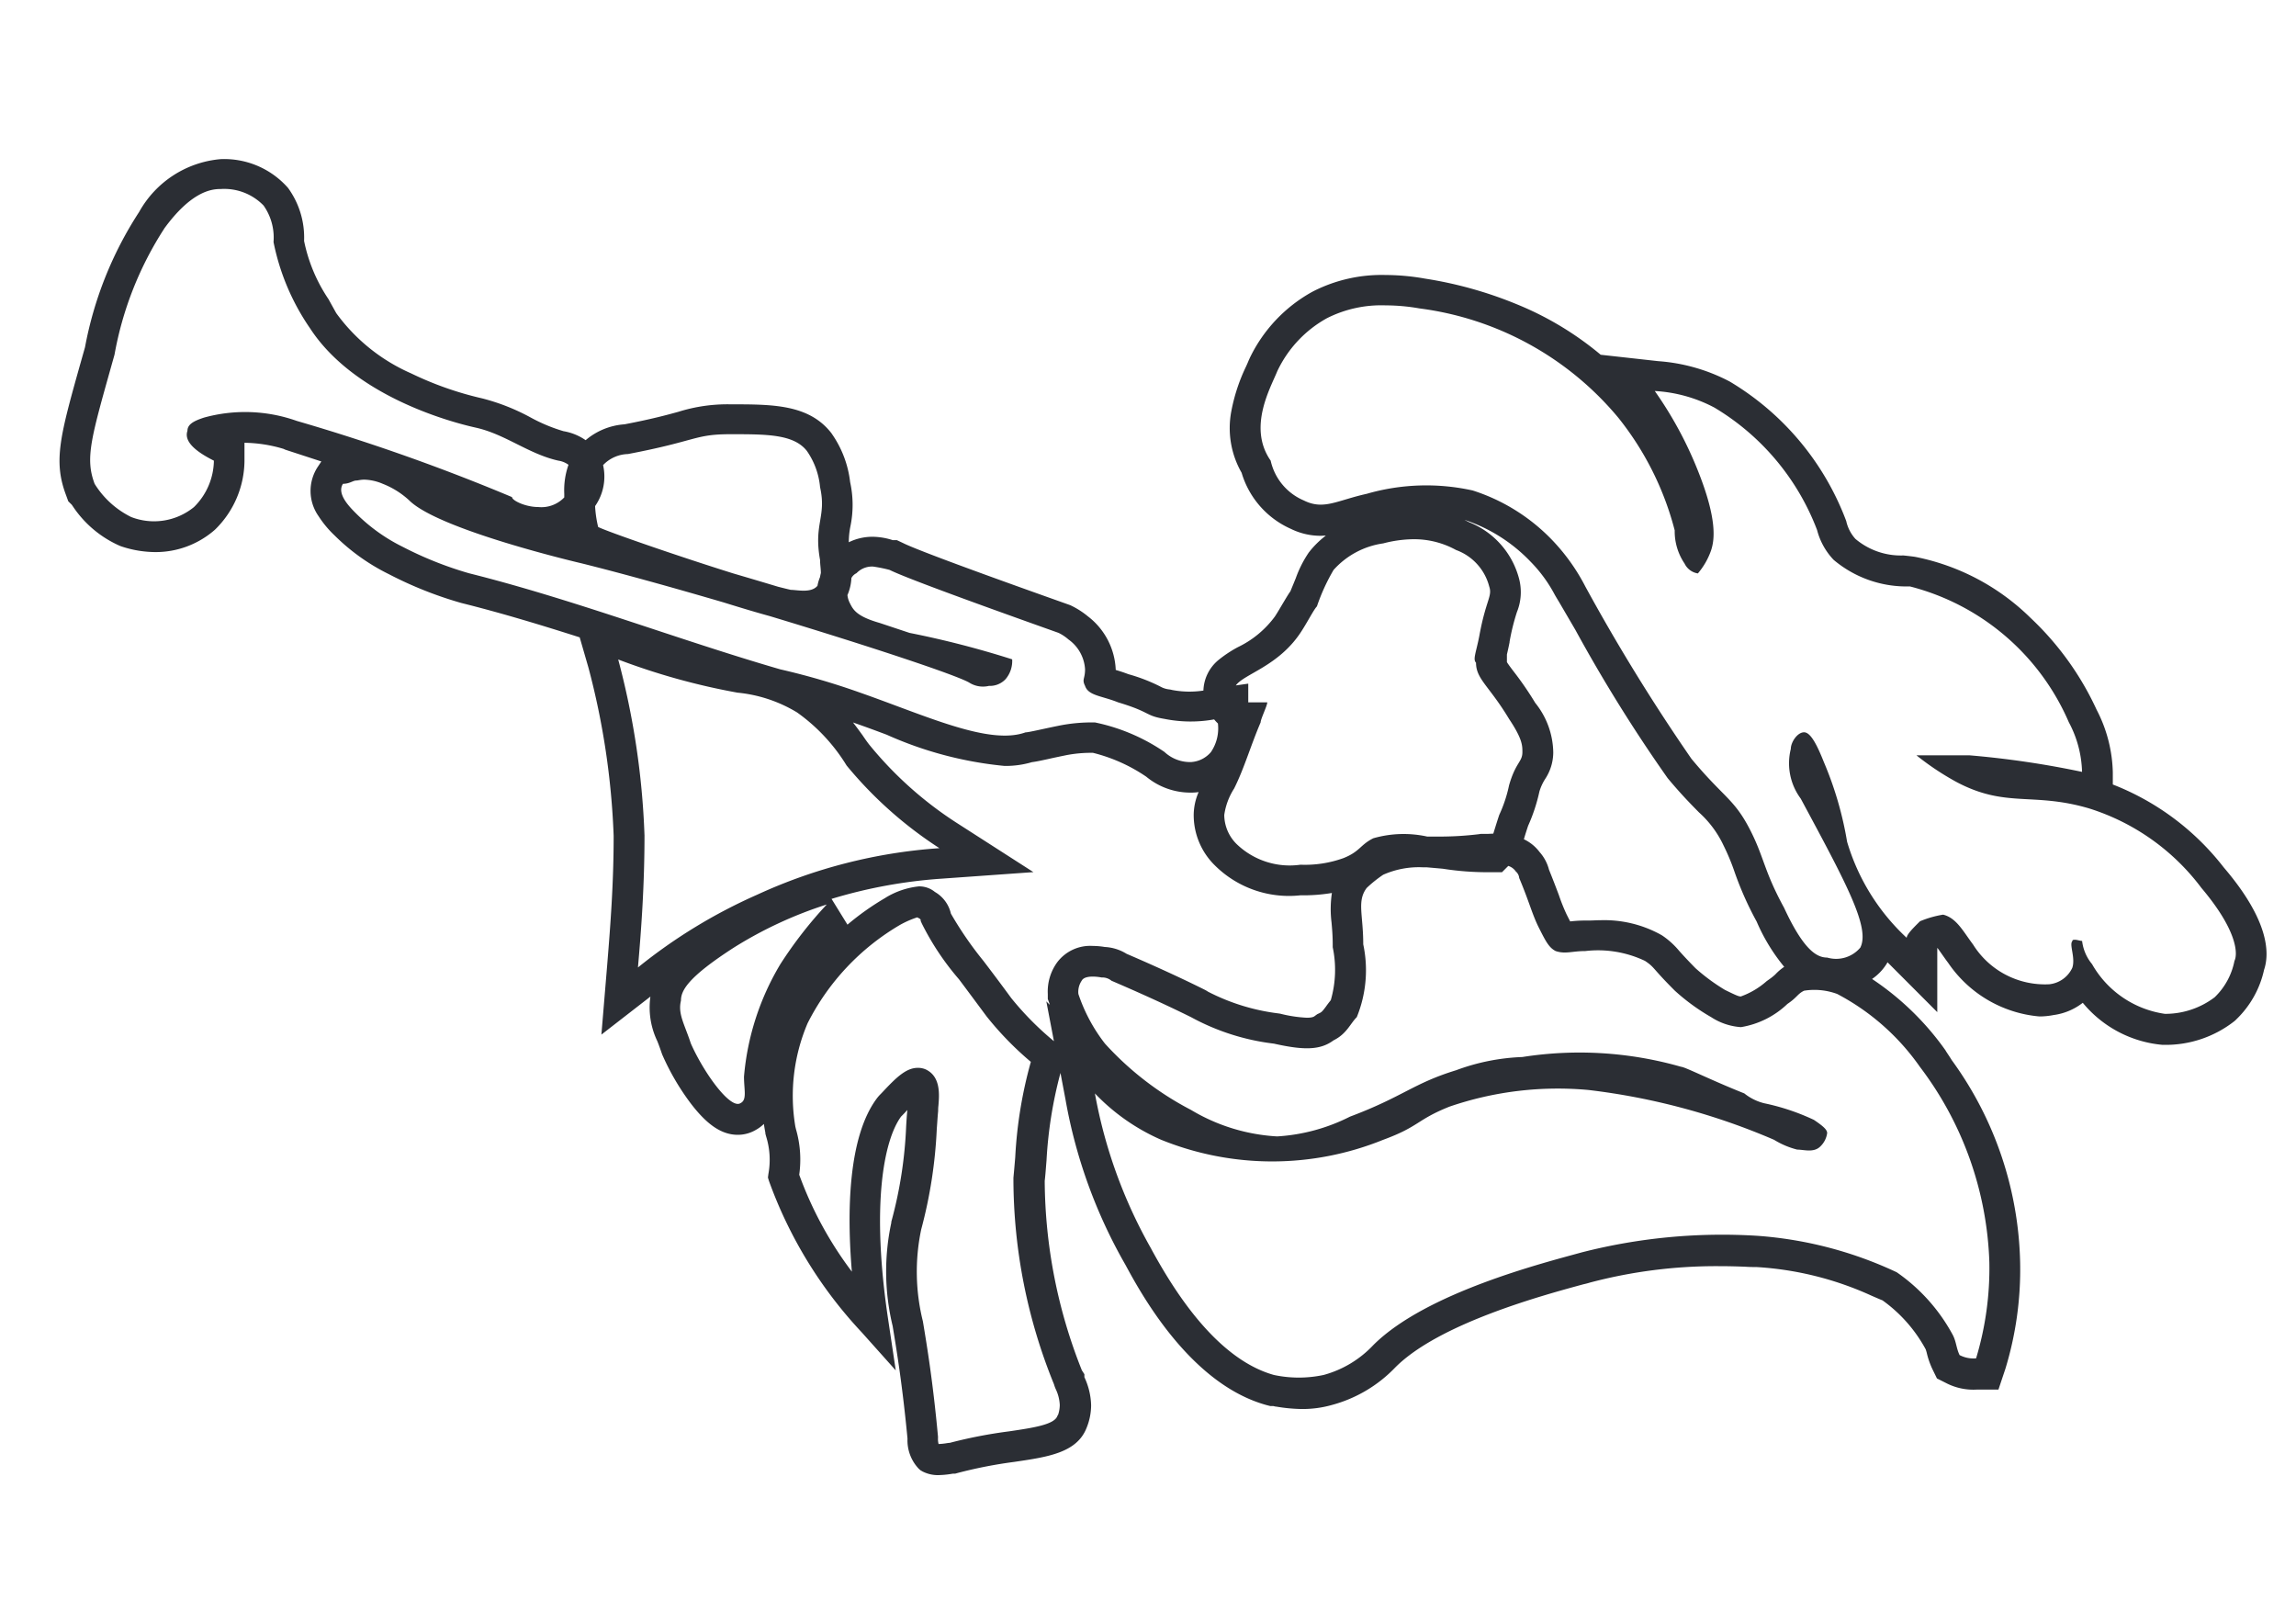 <svg xmlns="http://www.w3.org/2000/svg" xmlns:xlink="http://www.w3.org/1999/xlink" width="75" height="53" viewBox="0 0 75 53">
  <defs>
    <clipPath id="clip-path">
      <rect id="Rechteck_42" data-name="Rechteck 42" width="75" height="46.401" transform="translate(0 0)" fill="none"/>
    </clipPath>
  </defs>
  <g id="Gruppe_8107" data-name="Gruppe 8107" transform="translate(-9721 -51)">
    <g id="Gruppe_8106" data-name="Gruppe 8106" transform="translate(9724 57.223)">
      <g id="Gruppe_24" data-name="Gruppe 24" transform="translate(-3 -3)" clip-path="url(#clip-path)">
        <path id="Vereinigungsmenge_41" data-name="Vereinigungsmenge 41" d="M-9645.811-11.333l-.067-.039-.059-.053a1.345,1.345,0,0,1-.364-.981c-.165-1.734-.35-2.855-.485-3.676a7.587,7.587,0,0,1-.044-3.375l0-.029a13.963,13.963,0,0,0,.485-3.122c.01-.165.02-.34.039-.529-.036.034-.058.063-.077.083-.049.049-.088.092-.129.131-.57.782-.979,2.918-.42,6.633l.247,1.656-1.116-1.248a14.318,14.318,0,0,1-3.025-4.938l-.034-.112.015-.117a2.556,2.556,0,0,0-.072-1.219c-.01-.034-.018-.068-.027-.1l0-.029c-.02-.1-.034-.192-.049-.286a1.237,1.237,0,0,1-.272.2,1.156,1.156,0,0,1-.577.155c-.529,0-1.01-.325-1.557-1.049a7.909,7.909,0,0,1-.891-1.52l-.02-.044-.018-.049c-.048-.141-.095-.272-.143-.393a2.535,2.535,0,0,1-.229-1.452v-.007l-1.6,1.241.189-2.273c.109-1.34.211-2.671.211-4.222a24.847,24.847,0,0,0-.822-5.487l-.287-.993c-1.278-.408-2.573-.8-3.865-1.122a12.611,12.611,0,0,1-2.369-.942,6.723,6.723,0,0,1-1.775-1.267l0,0a3.377,3.377,0,0,1-.522-.629,1.43,1.43,0,0,1-.031-1.6l.123-.185-1.116-.364-.072-.024-.044-.022a4.61,4.61,0,0,0-1.279-.2v.595a3.175,3.175,0,0,1-.942,2.222l-.034.032-.034.029a2.93,2.93,0,0,1-1.905.692,3.565,3.565,0,0,1-1.105-.185l-.041-.015-.039-.017a3.567,3.567,0,0,1-1.521-1.3c-.008-.01-.013-.019-.02-.029l-.114-.112-.075-.206c-.423-1.122-.189-1.95.5-4.4l.121-.427a12.16,12.16,0,0,1,1.756-4.4l.021-.034a3.378,3.378,0,0,1,2.649-1.709,2.774,2.774,0,0,1,2.206.94,2.755,2.755,0,0,1,.524,1.731,5.284,5.284,0,0,0,.8,1.906c.078.143.163.294.25.452a5.992,5.992,0,0,0,2.448,1.969,10.851,10.851,0,0,0,2.32.816,6.84,6.84,0,0,1,1.583.624,5.418,5.418,0,0,0,1.073.447,1.791,1.791,0,0,1,.723.294,2.193,2.193,0,0,1,1.269-.518c.9-.172,1.394-.308,1.758-.408a5.357,5.357,0,0,1,1.709-.245c1.362,0,2.537,0,3.271.915l.026.034.024.036a3.423,3.423,0,0,1,.583,1.556,3.457,3.457,0,0,1,.01,1.44,2.664,2.664,0,0,0-.054.524,1.751,1.751,0,0,1,.794-.179,2.2,2.2,0,0,1,.639.109h.136l.212.1c.232.117,1.242.532,5.406,2.008l.059.022.054.027a2.7,2.7,0,0,1,.507.33,2.315,2.315,0,0,1,.913,1.753c.119.036.26.08.41.138a5.715,5.715,0,0,1,1.037.4.766.766,0,0,0,.313.1l.042.007.039.01a3.016,3.016,0,0,0,1.023.019,1.349,1.349,0,0,1,.486-.993,3.939,3.939,0,0,1,.644-.427,3.235,3.235,0,0,0,1.206-1c.078-.119.163-.265.246-.405.1-.165.177-.3.26-.418.075-.182.131-.318.177-.432a3.709,3.709,0,0,1,.4-.8l.024-.036.026-.032a3,3,0,0,1,.531-.519c-.056,0-.113.007-.172.007a2.2,2.2,0,0,1-.974-.228,2.905,2.905,0,0,1-1.606-1.831,2.932,2.932,0,0,1-.338-2,5.879,5.879,0,0,1,.483-1.471c.036-.078.067-.151.087-.2l.018-.039.017-.039a4.886,4.886,0,0,1,2.032-2.156l.061-.032a4.927,4.927,0,0,1,2.341-.522,7.445,7.445,0,0,1,1.284.117l.044.007a13.135,13.135,0,0,1,2.938.823,10.34,10.34,0,0,1,2.763,1.658l1.88.209a5.924,5.924,0,0,1,2.333.665,8.958,8.958,0,0,1,3.807,4.557,1.277,1.277,0,0,0,.3.583,2.3,2.3,0,0,0,1.568.541c.114.012.226.024.338.039l.046.007a7.421,7.421,0,0,1,3.761,1.986,9.658,9.658,0,0,1,2.168,3.011,4.637,4.637,0,0,1,.527,2.047v.391a8.475,8.475,0,0,1,3.617,2.7l.041.049c1.442,1.7,1.467,2.756,1.284,3.3a3.2,3.2,0,0,1-.907,1.622l-.032.032-.034.029a3.632,3.632,0,0,1-2.265.772h-.036l-.039,0a3.805,3.805,0,0,1-2.61-1.374,1.981,1.981,0,0,1-.954.4,2.416,2.416,0,0,1-.461.046,4.023,4.023,0,0,1-2.979-1.746c-.072-.095-.136-.187-.194-.269s-.106-.151-.157-.219l-.008,0v2.093l-1.626-1.629-.022.041-.034.053a1.672,1.672,0,0,1-.448.452,9.126,9.126,0,0,1,2.4,2.333l.01.019c.058.092.126.189.194.3a11.626,11.626,0,0,1,2.233,6.623,11.1,11.1,0,0,1-.48,3.452l-.229.685h-.724a1.936,1.936,0,0,1-.985-.214l-.3-.151-.146-.3a2.611,2.611,0,0,1-.185-.529c-.01-.044-.029-.1-.036-.121a4.733,4.733,0,0,0-1.411-1.6c-.111-.044-.218-.092-.356-.151a10.537,10.537,0,0,0-3.761-.937c-.1,0-.214,0-.354-.01-.243-.01-.544-.019-.9-.019a16.132,16.132,0,0,0-4.179.534c-.061.019-.133.039-.221.058-1.284.35-4.7,1.267-6.143,2.714a4.471,4.471,0,0,1-2.076,1.229,3.513,3.513,0,0,1-.966.131,5.341,5.341,0,0,1-.843-.078c-.036,0-.08-.015-.1-.019h-.1l-.131-.034c-2.467-.685-4.069-3.593-4.6-4.579a16.633,16.633,0,0,1-1.957-5.395l-.165-.872a13.862,13.862,0,0,0-.456,2.858c-.02.238-.034.461-.059.67a16.926,16.926,0,0,0,1.214,6.186l.082.126v.087c0,.019.015.039.02.053a2.288,2.288,0,0,1,.2.874,1.976,1.976,0,0,1-.15.743c-.32.811-1.268.947-2.36,1.107a14.975,14.975,0,0,0-1.859.364l-.068.019h-.053a.567.567,0,0,0-.078.01,3.057,3.057,0,0,1-.422.039A1.1,1.1,0,0,1-9645.811-11.333Zm.127-13.12c.471.238.422.821.393,1.17a1.293,1.293,0,0,0-.009.141v.039c-.02.2-.029.388-.044.568a15.282,15.282,0,0,1-.51,3.3,6.707,6.707,0,0,0,.056,3c.139.835.328,1.981.493,3.763l0,.049a.654.654,0,0,0,.019.194,1.987,1.987,0,0,0,.248-.024,1.2,1.2,0,0,1,.121-.015,15.439,15.439,0,0,1,1.931-.374c.794-.117,1.474-.219,1.58-.5l.01-.024.015-.019a1.05,1.05,0,0,0,.054-.32,1.344,1.344,0,0,0-.126-.505,1.2,1.2,0,0,1-.063-.17,17.807,17.807,0,0,1-1.325-6.682V-20.9l0-.024q.029-.306.059-.67a14.241,14.241,0,0,1,.51-3.117,10.432,10.432,0,0,1-1.446-1.486l0,0c-.346-.466-.637-.859-.9-1.209a8.745,8.745,0,0,1-1.214-1.821l-.039-.087v-.039a.109.109,0,0,0-.049-.044l-.063-.034a3.172,3.172,0,0,0-.556.243,7.791,7.791,0,0,0-3.025,3.215,6.053,6.053,0,0,0-.4,3.38l.02.083a3.553,3.553,0,0,1,.106,1.486,12.1,12.1,0,0,0,1.72,3.166c-.161-1.9-.139-4.424.84-5.691l.02-.024.02-.024c.031-.034.077-.078.131-.136.427-.456.758-.782,1.139-.782A.622.622,0,0,1-9645.684-24.454Zm7.347,5.856c.65,1.19,2.059,3.569,4.006,4.113a3.891,3.891,0,0,0,1.622,0,3.478,3.478,0,0,0,1.624-.976c1.731-1.729,5.626-2.7,6.815-3.03a18.494,18.494,0,0,1,5.737-.539,12.852,12.852,0,0,1,4.545,1.19,5.88,5.88,0,0,1,1.835,2.054c.112.219.112.432.219.651a.98.98,0,0,0,.539.107,10.173,10.173,0,0,0,.433-3.137,11.135,11.135,0,0,0-2.269-6.385,7.621,7.621,0,0,0-2.7-2.379,2.147,2.147,0,0,0-1.083-.107c-.219.107-.219.214-.544.432a2.863,2.863,0,0,1-1.518.758,2.027,2.027,0,0,1-.971-.325,6.767,6.767,0,0,1-1.187-.864c-.76-.758-.65-.758-.979-.976a3.583,3.583,0,0,0-1.947-.32c-.43,0-.65.107-.969,0-.221-.112-.327-.325-.546-.758s-.323-.869-.644-1.627a.32.32,0,0,0-.111-.214.472.472,0,0,0-.246-.182l-.206.206h-.415a9.345,9.345,0,0,1-1.52-.114l-.523-.046h-.123a2.866,2.866,0,0,0-1.3.243,4.133,4.133,0,0,0-.539.432c-.323.432-.112.864-.112,1.84a4.06,4.06,0,0,1-.211,2.379c-.221.219-.327.544-.76.758-.437.325-.976.325-1.947.107a7.489,7.489,0,0,1-2.705-.864c-.218-.107-1.082-.539-2.6-1.19a.473.473,0,0,0-.325-.107s-.539-.112-.65.107a.652.652,0,0,0-.107.432,5.438,5.438,0,0,0,.869,1.622,10.057,10.057,0,0,0,2.812,2.166,6.135,6.135,0,0,0,2.812.864,6.068,6.068,0,0,0,2.38-.646c1.733-.651,2.059-1.083,3.465-1.515a6.922,6.922,0,0,1,2.163-.432,12.059,12.059,0,0,1,5.19.32c.114,0,.977.437,2.062.869a1.69,1.69,0,0,0,.644.32,7.3,7.3,0,0,1,1.629.544c.318.214.433.325.433.432a.742.742,0,0,1-.219.432c-.214.219-.539.107-.758.107a2.671,2.671,0,0,1-.757-.32,21.776,21.776,0,0,0-6.061-1.627,10.908,10.908,0,0,0-4.543.544c-1.08.432-.976.646-2.165,1.083a9.657,9.657,0,0,1-7.25,0,6.691,6.691,0,0,1-2.166-1.515A16,16,0,0,0-9638.337-18.6Zm-13.633-9.848c-1.515.976-1.731,1.408-1.731,1.734-.106.432.112.758.323,1.4.433.976,1.3,2.166,1.624,1.947.217-.107.112-.432.112-.864a8.548,8.548,0,0,1,1.189-3.676,13.681,13.681,0,0,1,1.515-1.947A13.334,13.334,0,0,0-9651.97-28.445Zm6.563-1.816a1.1,1.1,0,0,1,.524.709,11.683,11.683,0,0,0,1.063,1.544c.263.345.559.738.908,1.214a9.833,9.833,0,0,0,1.394,1.408l-.248-1.3.117.117a.154.154,0,0,1-.015-.044l-.054-.151v-.165a1.618,1.618,0,0,1,.315-1.044,1.352,1.352,0,0,1,1.161-.524,2.383,2.383,0,0,1,.384.034,1.487,1.487,0,0,1,.713.223c.7.3,1.681.738,2.555,1.175l.054.029.053.034a6.834,6.834,0,0,0,2.3.709l.063.01a4.321,4.321,0,0,0,.864.131c.189,0,.24-.039.267-.063l.073-.053.083-.039c.067-.034.1-.073.208-.219.039-.058.093-.126.151-.2a3.574,3.574,0,0,0,.063-1.729l0-.049v-.049c0-.277-.02-.5-.039-.714a3.562,3.562,0,0,1,.012-.96,5.615,5.615,0,0,1-1.026.076,3.432,3.432,0,0,1-2.794-.974,2.3,2.3,0,0,1-.694-1.651,1.9,1.9,0,0,1,.161-.746,1.7,1.7,0,0,1-.244.017,2.267,2.267,0,0,1-1.467-.52,5.406,5.406,0,0,0-1.74-.779,4.234,4.234,0,0,0-.925.087c-.2.041-.384.08-.547.117-.235.051-.394.085-.52.1a3.066,3.066,0,0,1-.894.124,12.267,12.267,0,0,1-3.853-1.02c-.359-.135-.73-.272-1.1-.4.115.147.219.29.316.424.082.121.162.238.247.34a12.2,12.2,0,0,0,2.8,2.5l2.53,1.624-3,.214a16.13,16.13,0,0,0-3.594.66l.52.842a8.725,8.725,0,0,1,1.233-.872l.029-.019a2.607,2.607,0,0,1,1.068-.359A.8.8,0,0,1-9645.407-30.261Zm37.475,1.6a1.449,1.449,0,0,0,.325.758,3.271,3.271,0,0,0,2.38,1.624,2.672,2.672,0,0,0,1.624-.541,2.244,2.244,0,0,0,.648-1.19c.109-.219.109-.976-1.08-2.382a7.321,7.321,0,0,0-3.679-2.6c-1.84-.539-2.707,0-4.329-.864a8.856,8.856,0,0,1-1.3-.867h1.731a30.01,30.01,0,0,1,3.678.541,3.618,3.618,0,0,0-.432-1.622,7.742,7.742,0,0,0-5.193-4.436,3.691,3.691,0,0,1-2.489-.867,2.217,2.217,0,0,1-.541-.974,7.945,7.945,0,0,0-3.355-4,4.723,4.723,0,0,0-1.947-.541,12.555,12.555,0,0,1,1.408,2.6c.648,1.622.539,2.273.433,2.6a2.335,2.335,0,0,1-.433.758.58.58,0,0,1-.435-.323,1.874,1.874,0,0,1-.322-1.083,9.812,9.812,0,0,0-1.841-3.678,10.131,10.131,0,0,0-6.492-3.571,6.454,6.454,0,0,0-1.114-.1A3.933,3.933,0,0,0-9632.6-49a3.86,3.86,0,0,0-1.622,1.731c-.216.539-.973,1.838-.216,2.921a1.847,1.847,0,0,0,1.081,1.3c.65.325,1.082,0,2.056-.216a7.011,7.011,0,0,1,3.463-.109,6.224,6.224,0,0,1,2.6,1.624,6.5,6.5,0,0,1,1.08,1.515,62.952,62.952,0,0,0,3.465,5.625c1.08,1.3,1.405,1.3,1.947,2.382.432.864.432,1.3,1.08,2.486.651,1.408,1.083,1.624,1.408,1.624a1.034,1.034,0,0,0,1.081-.325c.325-.648-.433-2.054-1.947-4.868a1.936,1.936,0,0,1-.323-1.624c0-.216.214-.541.433-.541s.432.435.647.974a11.446,11.446,0,0,1,.758,2.6,6.98,6.98,0,0,0,1.947,3.139c0-.109.216-.325.435-.541a3.336,3.336,0,0,1,.755-.216c.435.107.65.539.977.974a2.768,2.768,0,0,0,2.488,1.3.935.935,0,0,0,.755-.539c.109-.325-.106-.758,0-.867,0-.036.024-.047.061-.047C-9608.124-28.709-9608-28.661-9607.933-28.661Zm-13.785-.216.061.034a2.63,2.63,0,0,1,.556.5c.095.107.243.272.539.573a6.29,6.29,0,0,0,.962.709l0,0c.377.185.449.214.52.214a2.6,2.6,0,0,0,.843-.5l.121-.087a1.652,1.652,0,0,0,.16-.131,1.681,1.681,0,0,1,.292-.25,6.091,6.091,0,0,1-.9-1.478,10.719,10.719,0,0,1-.726-1.634,7.122,7.122,0,0,0-.357-.855,3.382,3.382,0,0,0-.8-1.076c-.258-.262-.578-.585-1.018-1.112l-.02-.027a50.062,50.062,0,0,1-3-4.822l-.532-.91c-.049-.08-.095-.158-.139-.233a4.6,4.6,0,0,0-.791-1.083,5.27,5.27,0,0,0-2.148-1.364h-.007q.069.033.138.069a2.732,2.732,0,0,1,1.644,1.867,1.732,1.732,0,0,1-.075,1.071,7.113,7.113,0,0,0-.24.969l0,.017c-.031.158-.061.289-.087.4v.248c.036.063.139.2.224.311a10.58,10.58,0,0,1,.7,1.02,2.638,2.638,0,0,1,.59,1.617,1.586,1.586,0,0,1-.267.874,1.594,1.594,0,0,0-.185.405,5.654,5.654,0,0,1-.369,1.119c-.059.177-.1.308-.131.415a.246.246,0,0,0-.008.025,1.385,1.385,0,0,1,.515.42,1.383,1.383,0,0,1,.306.575c.134.33.236.6.321.825a6.084,6.084,0,0,0,.252.631c.039.078.08.16.119.233a4.413,4.413,0,0,1,.5-.029c.039,0,.08,0,.131,0,.1,0,.217-.01.357-.01A3.829,3.829,0,0,1-9621.718-28.878Zm-33.175-3.246c0,1.624-.1,3.032-.214,4.329a17.311,17.311,0,0,1,3.9-2.379,16.992,16.992,0,0,1,5.948-1.517,13.21,13.21,0,0,1-3.032-2.7,5.914,5.914,0,0,0-1.619-1.734,4.6,4.6,0,0,0-1.947-.646,21.889,21.889,0,0,1-3.895-1.083A25.688,25.688,0,0,1-9654.893-32.124Zm20.343-4.329c0,.109-.216.541-.216.651-.325.758-.541,1.515-.867,2.163a2.15,2.15,0,0,0-.322.864,1.35,1.35,0,0,0,.432.976,2.5,2.5,0,0,0,2.057.648,3.712,3.712,0,0,0,1.406-.216c.541-.216.541-.432.974-.648a3.6,3.6,0,0,1,1.762-.055c.115,0,.235,0,.367,0a10.741,10.741,0,0,0,1.323-.078l.059-.01h.058c.034,0,.093,0,.15,0s.129-.006.2-.008c.04-.123.094-.308.193-.608a4.458,4.458,0,0,0,.323-.974c.219-.758.435-.758.435-1.08,0-.216,0-.432-.435-1.083-.648-1.08-1.08-1.3-1.08-1.838-.109-.109,0-.325.106-.867.216-1.19.435-1.3.325-1.622a1.728,1.728,0,0,0-1.083-1.192,2.841,2.841,0,0,0-1.394-.352,4.031,4.031,0,0,0-.985.136,2.682,2.682,0,0,0-1.622.867,6.384,6.384,0,0,0-.544,1.19c-.106.109-.323.541-.539.864-.729,1.093-1.841,1.344-2.11,1.718l.406-.058v.612Zm-3.353,1.624a1.225,1.225,0,0,0,.864.325.925.925,0,0,0,.648-.325,1.375,1.375,0,0,0,.229-.935,1.609,1.609,0,0,1-.124-.133,4.33,4.33,0,0,1-1.618-.016c-.65-.107-.435-.216-1.518-.541-.539-.216-.974-.216-1.08-.539-.109-.219,0-.219,0-.541a1.288,1.288,0,0,0-.542-.974,1.461,1.461,0,0,0-.325-.216c-3.353-1.192-5.084-1.84-5.519-2.056a4.633,4.633,0,0,0-.539-.109.7.7,0,0,0-.541.216.366.366,0,0,0-.167.16,1.561,1.561,0,0,1-.129.556.749.749,0,0,0,.077.258c.109.219.219.435.974.651l.976.325a30.788,30.788,0,0,1,3.354.864.913.913,0,0,1-.216.648.7.7,0,0,1-.542.219.837.837,0,0,1-.648-.109c-.452-.258-3.341-1.213-6.516-2.171-.408-.111-.931-.268-1.5-.445-1.66-.486-3.308-.945-4.646-1.278,0,0-4.654-1.083-5.628-2.056a2.751,2.751,0,0,0-.864-.541,1.64,1.64,0,0,0-.595-.136c-.136,0-.216.029-.271.029-.107,0-.217.107-.433.107-.216.325.216.758.433.974a5.751,5.751,0,0,0,1.515,1.083,11.8,11.8,0,0,0,2.166.864c3.462.867,6.814,2.166,10.17,3.139a23.255,23.255,0,0,1,2.6.758c2.166.758,4.22,1.731,5.412,1.3.106,0,.541-.107,1.08-.216a5.4,5.4,0,0,1,1.192-.107A6.267,6.267,0,0,1-9637.9-34.828Zm-12.227-5.3c.216,0,.647.109.864-.107l.023-.025a1.326,1.326,0,0,1,.083-.283c.008-.047.018-.092.028-.135,0-.135-.026-.279-.026-.423-.216-1.19.217-1.406,0-2.379a2.454,2.454,0,0,0-.435-1.19c-.432-.541-1.3-.541-2.488-.541s-1.08.216-3.353.648a1.163,1.163,0,0,0-.812.361,1.685,1.685,0,0,1-.261,1.339,3.692,3.692,0,0,0,.1.682c.3.152,2.579.943,4.4,1.513.493.145.99.292,1.481.44C-9650.378-40.191-9650.243-40.157-9650.129-40.131Zm-20.453-11.795a11.188,11.188,0,0,0-1.622,4.113c-.757,2.7-.974,3.355-.65,4.22a2.929,2.929,0,0,0,1.192,1.083,2.064,2.064,0,0,0,2.054-.325,2.169,2.169,0,0,0,.65-1.515c-.65-.325-.976-.648-.864-.974,0-.216.214-.325.539-.432a5.049,5.049,0,0,1,3.03.107,65.151,65.151,0,0,1,7.033,2.489c0,.109.433.325.864.325a1.03,1.03,0,0,0,.843-.315v-.117a2.508,2.508,0,0,1,.138-.948.737.737,0,0,0-.329-.135c-.974-.216-1.731-.864-2.705-1.08s-4.006-1.083-5.412-3.249a7.554,7.554,0,0,1-1.189-2.812,1.817,1.817,0,0,0-.325-1.192,1.789,1.789,0,0,0-1.405-.539C-9669.067-53.222-9669.715-53.115-9670.582-51.926Z" transform="translate(9675.945 56.17)" fill="#2b2e34"/>
      </g>
    </g>
    <rect id="Rechteck_43" data-name="Rechteck 43" width="75" height="53" transform="translate(9721 51)" fill="none"/>
  </g>
</svg>
